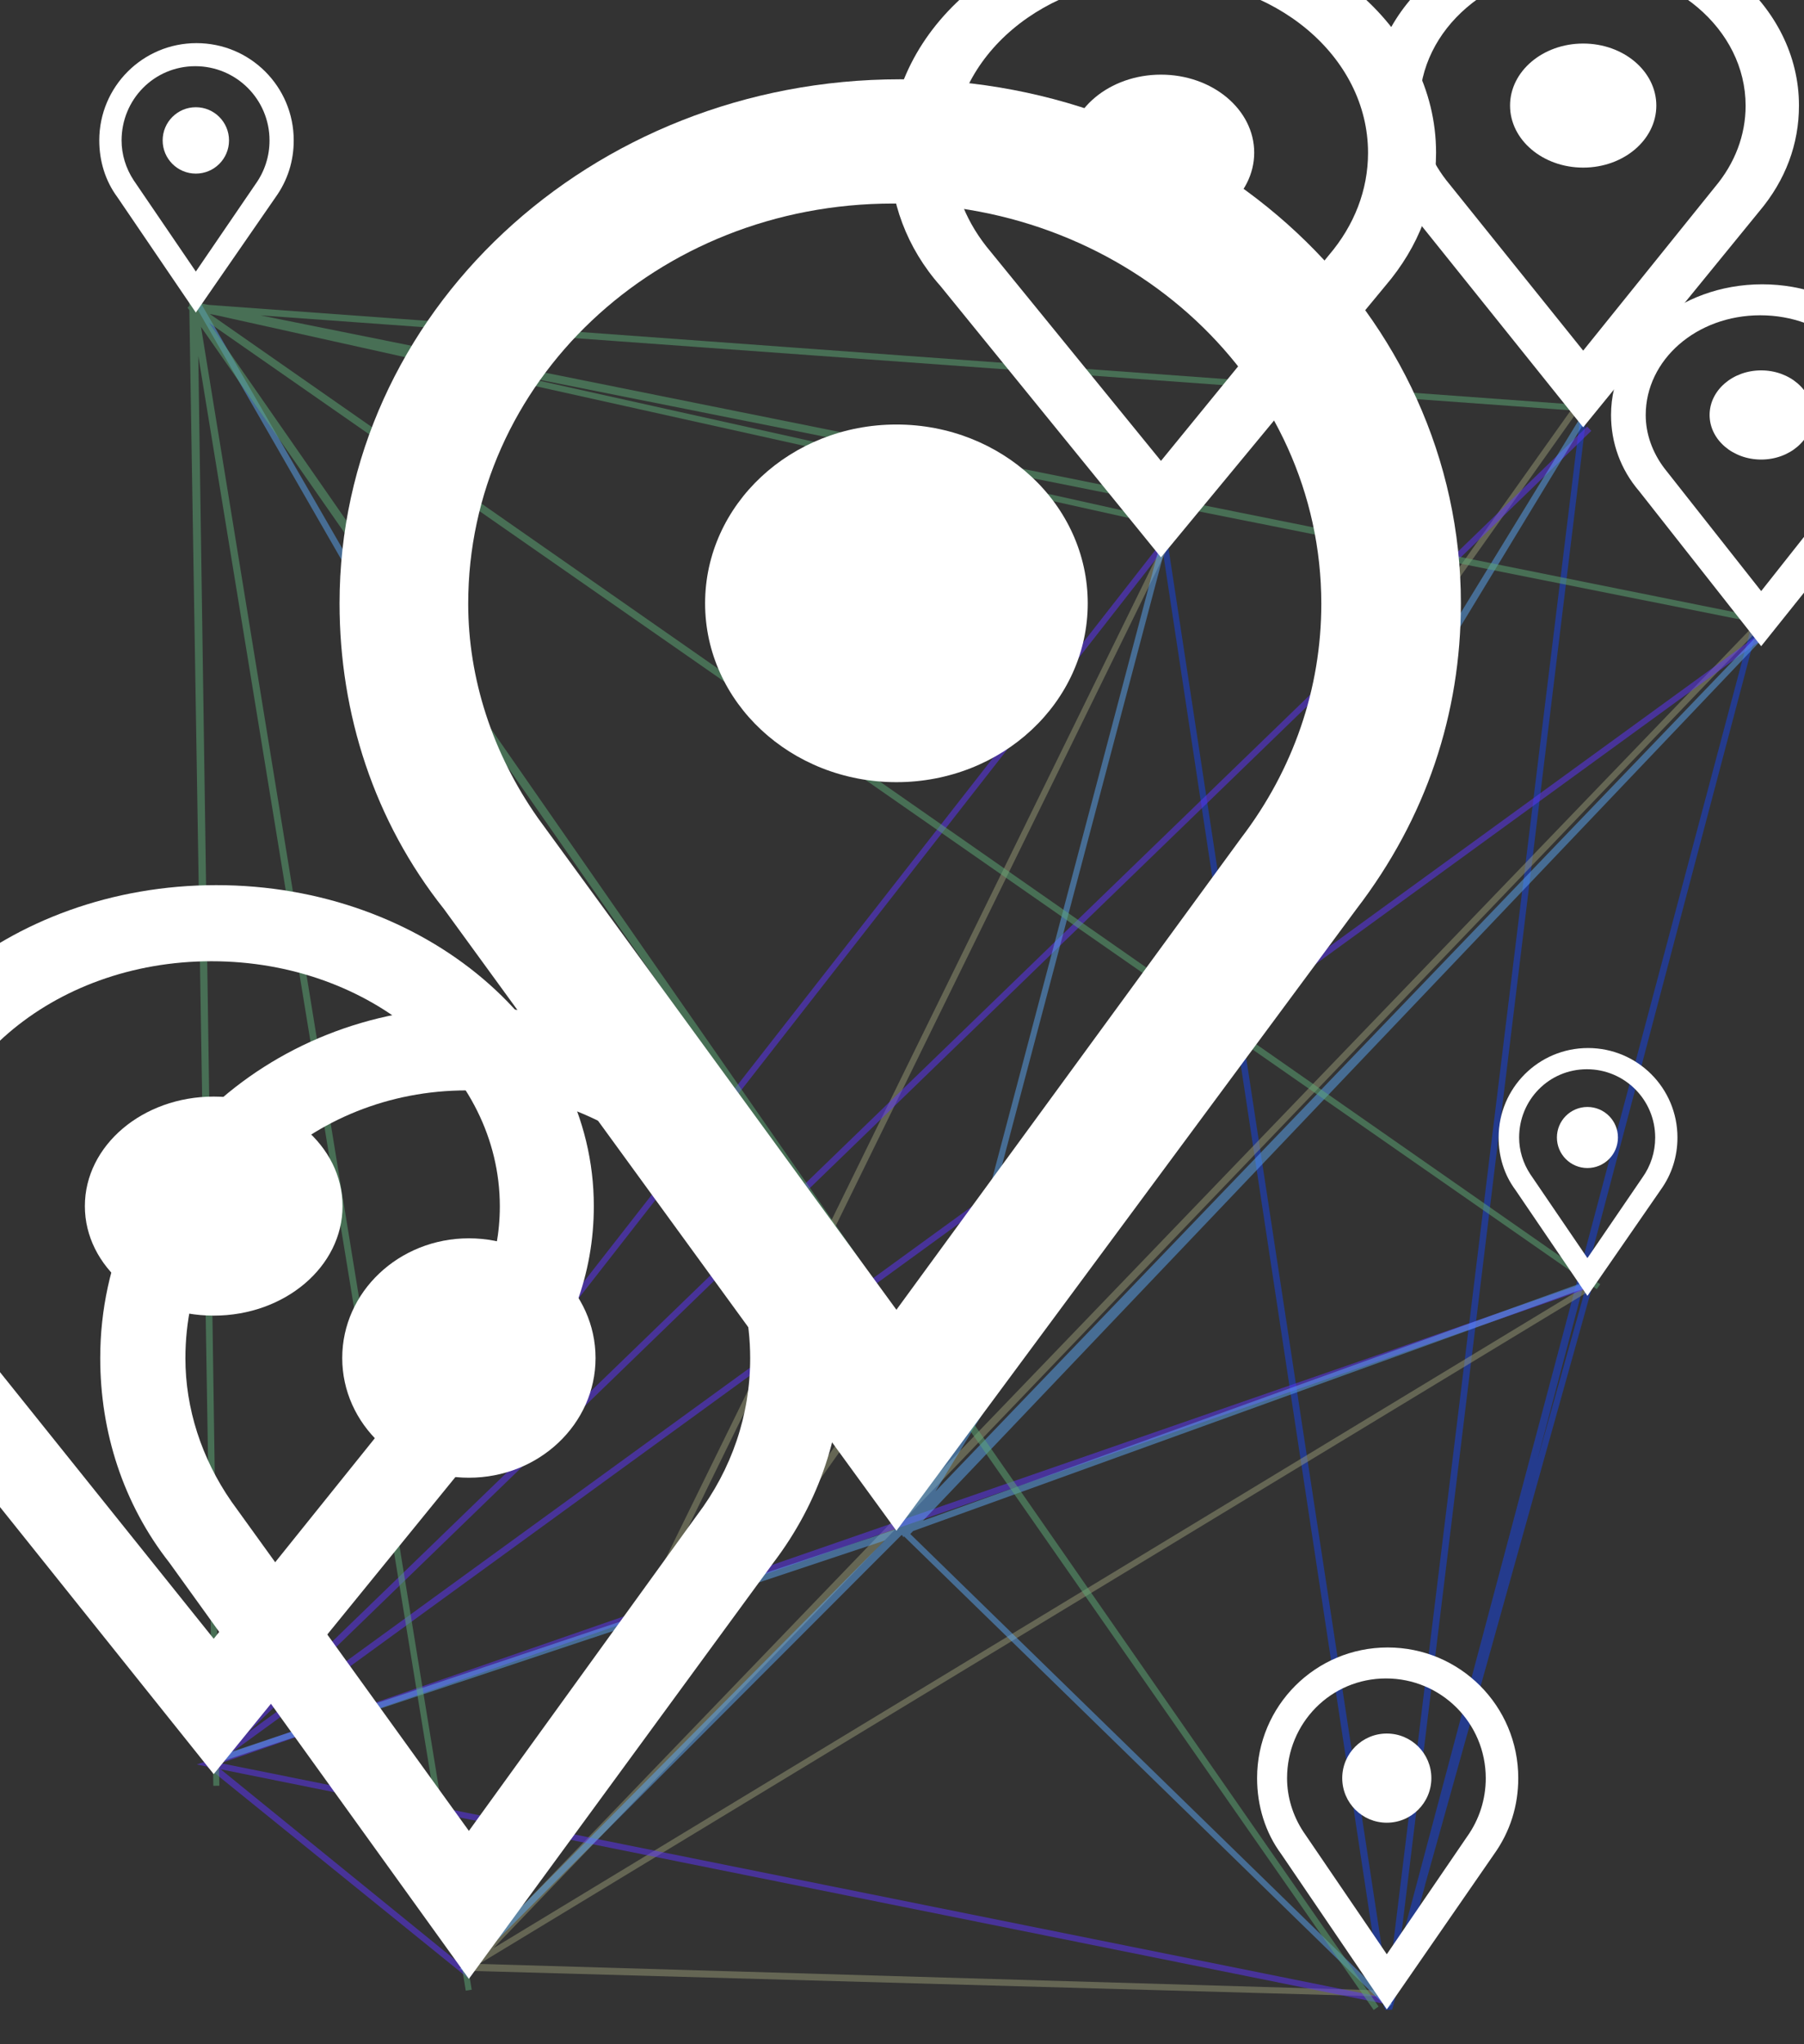 <?xml version="1.0" encoding="UTF-8" standalone="no"?>
<!-- Generator: Adobe Illustrator 18.0.0, SVG Export Plug-In . SVG Version: 6.00 Build 0)  -->

<svg
   xmlns:dc="http://purl.org/dc/elements/1.1/"
   xmlns:cc="http://creativecommons.org/ns#"
   xmlns:rdf="http://www.w3.org/1999/02/22-rdf-syntax-ns#"
   xmlns:svg="http://www.w3.org/2000/svg"
   xmlns="http://www.w3.org/2000/svg"
   xmlns:sodipodi="http://sodipodi.sourceforge.net/DTD/sodipodi-0.dtd"
   xmlns:inkscape="http://www.inkscape.org/namespaces/inkscape"
   version="1.1"
   id="Layer_1"
   x="0px"
   y="0px"
   viewBox="278.7 448.4 300.2 340"
   enable-background="new 278.7 448.4 236.2 327.1"
   xml:space="preserve"
   inkscape:version="0.91 r13725"
   sodipodi:docname="icon-location.svg"
   width="300.2"
   height="340"><rect x="278.7" y="448.4" width="300.2" height="340" fill="#333333" stroke="none"/><defs
     id="defs11" /><sodipodi:namedview
     pagecolor="#ffffff"
     bordercolor="#666666"
     borderopacity="1"
     objecttolerance="10"
     gridtolerance="10"
     guidetolerance="10"
     inkscape:pageopacity="0"
     inkscape:pageshadow="2"
     inkscape:window-width="1637"
     inkscape:window-height="1005"
     id="namedview9"
     showgrid="false"
     inkscape:zoom="2.8284271"
     inkscape:cx="72.58638"
     inkscape:cy="230.25077"
     inkscape:window-x="43"
     inkscape:window-y="1"
     inkscape:window-maximized="1"
     inkscape:current-layer="Layer_1" /><path
     style="opacity:0.456;fill:none;fill-rule:evenodd;stroke:#1245f8;stroke-width:1px;stroke-linecap:butt;stroke-linejoin:miter;stroke-opacity:1"
     d="M 509.639,782.223 543.7,660.4 509.452,782.416 570.7,552.4 509.877,782.532 542.7,513.4 509.71,782.592 471.7,533.4 509.418,781.946"
     id="path4195"
     inkscape:connector-curvature="0"
     sodipodi:nodetypes="ccccccccc" /><path
     style="opacity:0.463;fill:none;fill-rule:evenodd;stroke:#a1a37b;stroke-width:1px;stroke-linecap:butt;stroke-linejoin:miter;stroke-opacity:1"
     d="M 356.482,775.672 507.803,779.915 356.739,775.476 543.158,662.535 356.435,775.648 571.442,552.226 356.693,775.983 544.572,511.214 356.771,775.405 473.861,536.67 356.911,775.358"
     id="path4191"
     inkscape:connector-curvature="0"
     sodipodi:nodetypes="ccccccccccc" /><path
     style="opacity:0.521;fill:none;fill-rule:evenodd;stroke:#5d35f8;stroke-width:1px;stroke-linecap:butt;stroke-linejoin:miter;stroke-opacity:1"
     d="M 509.924,781.329 313.348,741.731 543.865,661.828 313.702,741.731 573.564,552.933 313.348,742.084 543.158,519.699 313.879,741.731 472.447,538.791 313.702,741.908 l 43.31,35.179 -43.487,-35.179"
     id="path4189"
     inkscape:connector-curvature="0"
     sodipodi:nodetypes="cccccccccccc" /><path
     style="fill:none;fill-rule:evenodd;stroke:#5da9f8;stroke-width:1px;stroke-linecap:butt;stroke-linejoin:miter;stroke-opacity:1;opacity:0.492"
     d="m 428.649,702.734 81.345,79.296 -81.434,-79.375 -72.925,73.494 73.134,-73.207 L 313.982,741.357 427.956,703.407 542.827,661.972 428.476,703.293 572.229,553.675 429.461,703.556 542.827,516.923 428.852,702.952 472.752,537.014 428.882,702.808 311.532,498.792 429.377,703.046"
     id="path4181"
     inkscape:connector-curvature="0"
     sodipodi:nodetypes="ccccccccccccccccc" /><path
     style="opacity:0.511;fill:none;fill-rule:evenodd;stroke:#5da976;stroke-width:1px;stroke-linecap:butt;stroke-linejoin:miter;stroke-opacity:1"
     d="m 310.7,499.4 4,246 -3.625,-246.125 45.625,280.125 -45.875,-280.25 196.875,283.25 -197.375,-283.125 234.375,163.125 -234.25,-163.375 260.25,52.375 -260,-51.875 233,16.875 -233.125,-17 162.125,36 z"
     id="path4185"
     inkscape:connector-curvature="0"
     sodipodi:nodetypes="ccccccccccccccc" /><path
     style="fill:none;fill-rule:evenodd;stroke:#4affa0;stroke-width:1px;stroke-linecap:butt;stroke-linejoin:miter;stroke-opacity:0"
     d="m 313.982,740.867 -1.96,-243.545 3.92,239.625 L 471.772,539.464 317.412,733.026 541.847,516.923 311.532,737.437 569.778,553.185 313.002,735.967 543.807,661.482 311.042,736.457 508.525,776.639 307.612,732.536"
     id="path4177"
     inkscape:connector-curvature="0" /><g
     id="g3"
     style="fill:#ffffff"
     transform="matrix(0.79,0,0,0.738,115.031,130.668)"><circle
       cx="396"
       cy="566.5"
       r="40.3"
       id="circle5"
       style="fill:#ffffff" /><path
       d="M 396,775.5 300.7,635.4 c -14.7,-19.8 -22,-44 -22,-68.9 0,-65.3 52.8,-118.1 118.1,-118.1 65.3,0 118.1,52.8 118.1,118.1 0,24.9 -7.3,48.4 -22,68.9 L 396,775.5 Z M 320.5,614.9 396,725.7 468.6,619.4 c 11,-15.4 16.9,-33.7 16.9,-52.8 0,-49.9 -40.3,-90.2 -90.2,-90.2 -49.9,0 -89.5,40.3 -89.5,90.2 0,16.8 5.1,33.7 14.7,48.3 z"
       id="path7"
       style="fill:#ffffff"
       inkscape:connector-curvature="0" /></g><g
     transform="matrix(0.523,0,0,0.494,149.619,394.408)"
     style="fill:#ffffff"
     id="g4139"><circle
       style="fill:#ffffff"
       id="circle4141"
       r="40.3"
       cy="566.5"
       cx="396" /><path
       inkscape:connector-curvature="0"
       style="fill:#ffffff"
       id="path4143"
       d="M 396,775.5 300.7,635.4 c -14.7,-19.8 -22,-44 -22,-68.9 0,-65.3 52.8,-118.1 118.1,-118.1 65.3,0 118.1,52.8 118.1,118.1 0,24.9 -7.3,48.4 -22,68.9 L 396,775.5 Z M 320.5,614.9 396,725.7 468.6,619.4 c 11,-15.4 16.9,-33.7 16.9,-52.8 0,-49.9 -40.3,-90.2 -90.2,-90.2 -49.9,0 -89.5,40.3 -89.5,90.2 0,16.8 5.1,33.7 14.7,48.3 z" /></g><g
     id="g4145"
     style="fill:#ffffff"
     transform="matrix(0.184,0,0,0.184,436.61,639.892)"><circle
       cx="396"
       cy="566.5"
       r="40.3"
       id="circle4147"
       style="fill:#ffffff" /><path
       d="M 396,775.5 300.7,635.4 c -14.7,-19.8 -22,-44 -22,-68.9 0,-65.3 52.8,-118.1 118.1,-118.1 65.3,0 118.1,52.8 118.1,118.1 0,24.9 -7.3,48.4 -22,68.9 L 396,775.5 Z M 320.5,614.9 396,725.7 468.6,619.4 c 11,-15.4 16.9,-33.7 16.9,-52.8 0,-49.9 -40.3,-90.2 -90.2,-90.2 -49.9,0 -89.5,40.3 -89.5,90.2 0,16.8 5.1,33.7 14.7,48.3 z"
       id="path4149"
       style="fill:#ffffff"
       inkscape:connector-curvature="0" /></g><g
     transform="matrix(0.126,0,0,0.126,492.964,566.204)"
     style="fill:#ffffff"
     id="g4151"><circle
       style="fill:#ffffff"
       id="circle4153"
       r="40.3"
       cy="566.5"
       cx="396" /><path
       inkscape:connector-curvature="0"
       style="fill:#ffffff"
       id="path4155"
       d="M 396,775.5 300.7,635.4 c -14.7,-19.8 -22,-44 -22,-68.9 0,-65.3 52.8,-118.1 118.1,-118.1 65.3,0 118.1,52.8 118.1,118.1 0,24.9 -7.3,48.4 -22,68.9 L 396,775.5 Z M 320.5,614.9 396,725.7 468.6,619.4 c 11,-15.4 16.9,-33.7 16.9,-52.8 0,-49.9 -40.3,-90.2 -90.2,-90.2 -49.9,0 -89.5,40.3 -89.5,90.2 0,16.8 5.1,33.7 14.7,48.3 z" /></g><g
     id="g4157"
     style="fill:#ffffff"
     transform="matrix(0.137,0,0,0.137,257.037,394.143)"><circle
       cx="396"
       cy="566.5"
       r="40.3"
       id="circle4159"
       style="fill:#ffffff" /><path
       d="M 396,775.5 300.7,635.4 c -14.7,-19.8 -22,-44 -22,-68.9 0,-65.3 52.8,-118.1 118.1,-118.1 65.3,0 118.1,52.8 118.1,118.1 0,24.9 -7.3,48.4 -22,68.9 L 396,775.5 Z M 320.5,614.9 396,725.7 468.6,619.4 c 11,-15.4 16.9,-33.7 16.9,-52.8 0,-49.9 -40.3,-90.2 -90.2,-90.2 -49.9,0 -89.5,40.3 -89.5,90.2 0,16.8 5.1,33.7 14.7,48.3 z"
       id="path4161"
       style="fill:#ffffff"
       inkscape:connector-curvature="0" /></g><g
     id="g4149"
     style="fill:#ffffff"
     transform="matrix(0.532,0,0,0.452,103.59,392.935)"><circle
       cx="396"
       cy="566.5"
       r="40.3"
       id="circle4151"
       style="fill:#ffffff" /><path
       d="M 396,775.5 300.7,635.4 c -14.7,-19.8 -22,-44 -22,-68.9 0,-65.3 52.8,-118.1 118.1,-118.1 65.3,0 118.1,52.8 118.1,118.1 0,24.9 -7.3,48.4 -22,68.9 L 396,775.5 Z M 320.5,614.9 396,725.7 468.6,619.4 c 11,-15.4 16.9,-33.7 16.9,-52.8 0,-49.9 -40.3,-90.2 -90.2,-90.2 -49.9,0 -89.5,40.3 -89.5,90.2 0,16.8 5.1,33.7 14.7,48.3 z"
       id="path4153"
       style="fill:#ffffff"
       inkscape:connector-curvature="0" /></g><g
     transform="matrix(0.385,0,0,0.322,319.435,291.378)"
     style="fill:#ffffff"
     id="g4155"><circle
       style="fill:#ffffff"
       id="circle4157"
       r="40.3"
       cy="566.5"
       cx="396" /><path
       inkscape:connector-curvature="0"
       style="fill:#ffffff"
       id="path4159"
       d="M 396,775.5 300.7,635.4 c -14.7,-19.8 -22,-44 -22,-68.9 0,-65.3 52.8,-118.1 118.1,-118.1 65.3,0 118.1,52.8 118.1,118.1 0,24.9 -7.3,48.4 -22,68.9 L 396,775.5 Z M 320.5,614.9 396,725.7 468.6,619.4 c 11,-15.4 16.9,-33.7 16.9,-52.8 0,-49.9 -40.3,-90.2 -90.2,-90.2 -49.9,0 -89.5,40.3 -89.5,90.2 0,16.8 5.1,33.7 14.7,48.3 z" /></g><g
     id="g4161"
     style="fill:#ffffff"
     transform="matrix(0.302,0,0,0.256,422.563,320.935)"><circle
       cx="396"
       cy="566.5"
       r="40.3"
       id="circle4163"
       style="fill:#ffffff" /><path
       d="M 396,775.5 300.7,635.4 c -14.7,-19.8 -22,-44 -22,-68.9 0,-65.3 52.8,-118.1 118.1,-118.1 65.3,0 118.1,52.8 118.1,118.1 0,24.9 -7.3,48.4 -22,68.9 L 396,775.5 Z M 320.5,614.9 396,725.7 468.6,619.4 c 11,-15.4 16.9,-33.7 16.9,-52.8 0,-49.9 -40.3,-90.2 -90.2,-90.2 -49.9,0 -89.5,40.3 -89.5,90.2 0,16.8 5.1,33.7 14.7,48.3 z"
       id="path4165"
       style="fill:#ffffff"
       inkscape:connector-curvature="0" /></g><g
     transform="matrix(0.213,0,0,0.184,487.426,413.179)"
     style="fill:#ffffff"
     id="g4167"><circle
       style="fill:#ffffff"
       id="circle4169"
       r="40.3"
       cy="566.5"
       cx="396" /><path
       inkscape:connector-curvature="0"
       style="fill:#ffffff"
       id="path4171"
       d="M 396,775.5 300.7,635.4 c -14.7,-19.8 -22,-44 -22,-68.9 0,-65.3 52.8,-118.1 118.1,-118.1 65.3,0 118.1,52.8 118.1,118.1 0,24.9 -7.3,48.4 -22,68.9 L 396,775.5 Z M 320.5,614.9 396,725.7 468.6,619.4 c 11,-15.4 16.9,-33.7 16.9,-52.8 0,-49.9 -40.3,-90.2 -90.2,-90.2 -49.9,0 -89.5,40.3 -89.5,90.2 0,16.8 5.1,33.7 14.7,48.3 z" /></g><path
     style="fill:none;fill-rule:evenodd;stroke:#4affa0;stroke-width:1px;stroke-linecap:butt;stroke-linejoin:miter;stroke-opacity:0;fill-opacity:1"
     d="m 313.982,742.827 42.633,34.302 153.38,4.9 32.342,-118.097 29.402,-110.747 -29.892,-39.202 -70.564,24.012 99.476,15.681 -142.109,147.499 43.613,-163.18 -160.73,-38.712 116.137,199.933 114.667,-37.242 -115.647,37.732 82.325,81.345 -81.345,-81.835 -69.584,76.935 70.564,-76.445 z"
     id="path4173"
     inkscape:connector-curvature="0" /></svg>